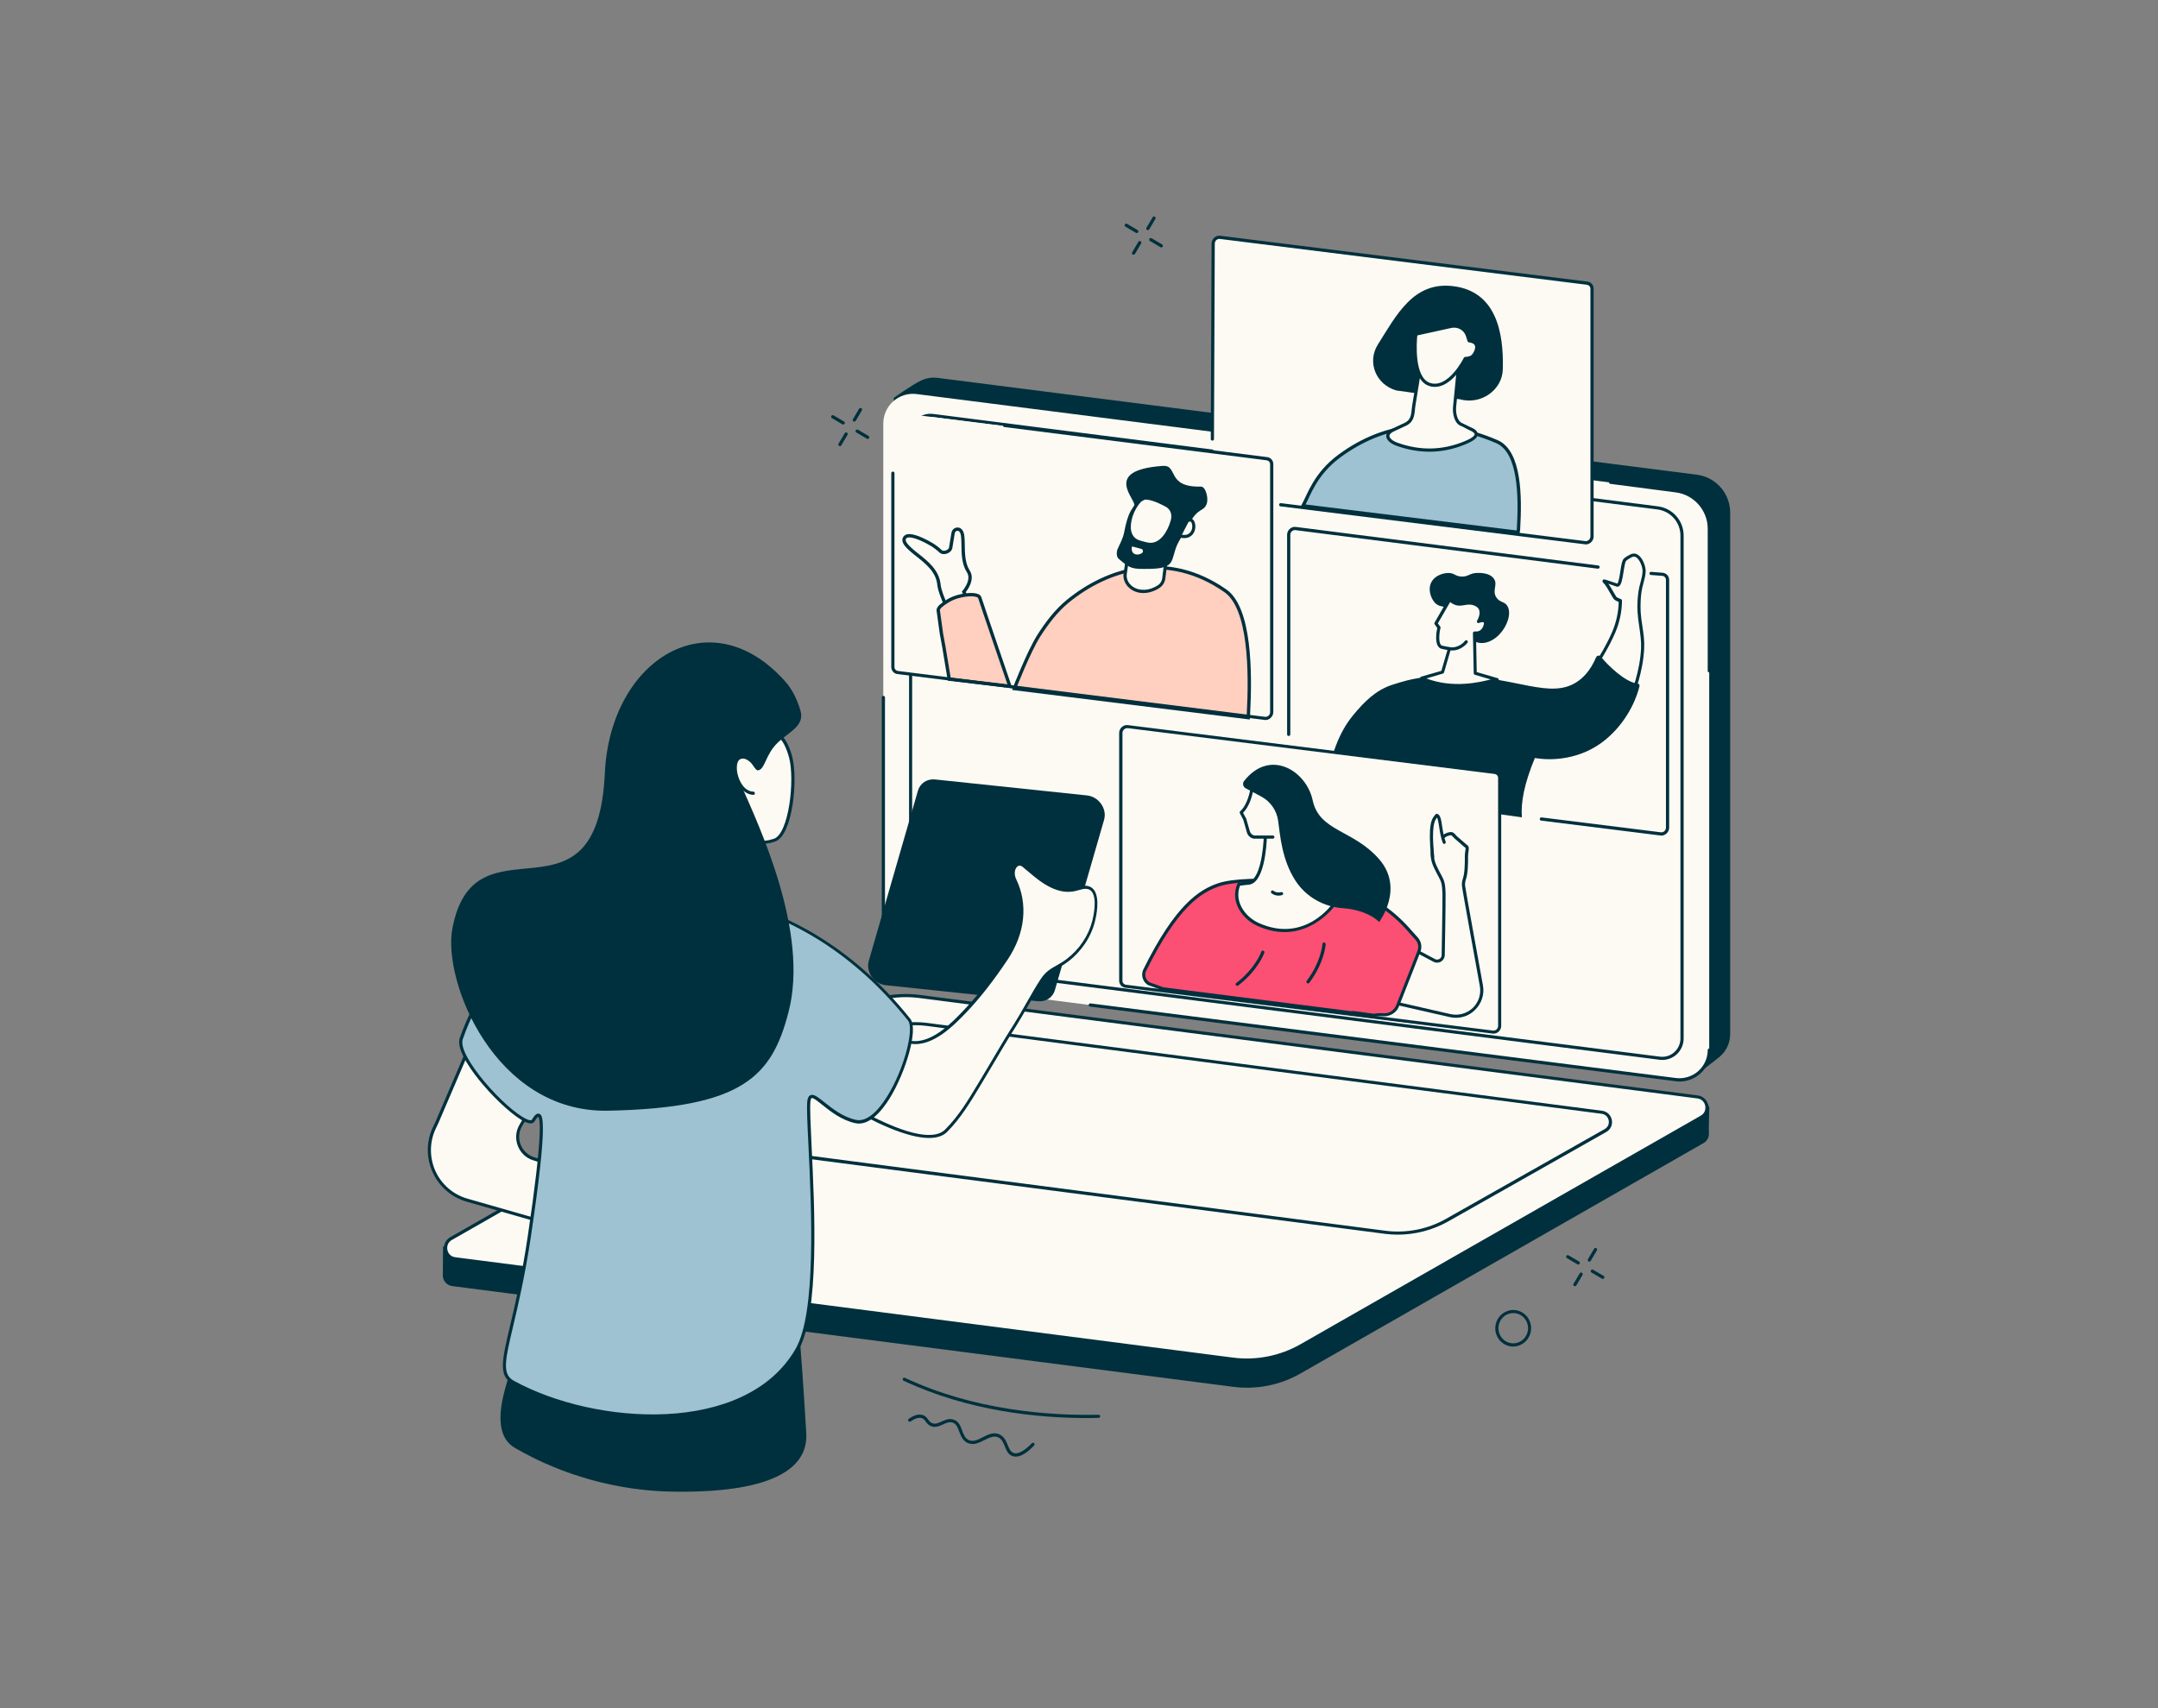<?xml version="1.0" encoding="utf-8"?>
<!-- Generator: Adobe Illustrator 27.0.1, SVG Export Plug-In . SVG Version: 6.00 Build 0)  -->
<svg version="1.1" id="Layer_1" xmlns="http://www.w3.org/2000/svg" xmlns:xlink="http://www.w3.org/1999/xlink" x="0px" y="0px"
	 viewBox="0 0 216 171" style="enable-background:new 0 0 216 171;" xml:space="preserve">
<rect x="0" y="0" width="216" height="171" fill="#808080" stroke="none"/>
<style type="text/css">
	.st0{fill:#00303D;}
	.st1{fill:#FDFAF3;}
	.st2{fill:#9EC2D2;stroke:#00303D;stroke-width:0.334;stroke-miterlimit:10;}
	.st3{fill:none;stroke:#00303D;stroke-width:0.334;stroke-miterlimit:10;}
	.st4{fill:#FFCFBF;stroke:#00303D;stroke-width:0.334;stroke-miterlimit:10;}
	.st5{fill:#FB4F73;}
	.st6{fill:#9EC2D2;}
</style>
<g id="Virtual_Holiday_party_00000069365752454149767590000000141122776658040232_">
	<g>
		<g>
			<g>
				<g>
					<path class="st0" d="M170.06,107.38l-76.2-10.6c-1.91-0.24-3.35-1.87-3.35-3.8l-1.05-53.15c0,0,1.74-1.25,2.72-1.73
						c0.5-0.24,1.08-0.35,1.68-0.27l75.97,9.69c1.91,0.24,3.35,1.87,3.35,3.8v52.2c0,0.93-0.43,1.76-1.09,2.3
						C171.49,106.32,170.06,107.38,170.06,107.38z"/>
				</g>
				<g>
					<path class="st1" d="M167.73,108.09L91.76,98.4c-1.91-0.24-3.35-1.87-3.35-3.8V42.4c0-1.79,1.57-3.18,3.35-2.95l75.97,9.69
						c1.91,0.24,3.35,1.87,3.35,3.8v52.2C171.09,106.93,169.51,108.32,167.73,108.09z"/>
				</g>
				<g>
					<path class="st0" d="M171.09,67.32c-0.09,0-0.16-0.07-0.16-0.16V52.93c0-1.84-1.38-3.41-3.21-3.64l-6.53-0.85
						c-0.09-0.01-0.15-0.09-0.14-0.18c0.01-0.09,0.09-0.15,0.18-0.14l6.53,0.85c1.99,0.25,3.48,1.95,3.48,3.96v14.23
						C171.25,67.25,171.18,67.32,171.09,67.32z"/>
				</g>
				<g>
					<g>
						<path class="st1" d="M166.12,105.94l-72.54-9.25c-1.39-0.18-2.43-1.36-2.43-2.76V43.57c0-1.2,1.05-2.12,2.24-1.97l72.54,9.25
							c1.39,0.18,2.43,1.36,2.43,2.76v50.36C168.36,105.16,167.31,106.09,166.12,105.94z"/>
					</g>
					<g>
						<path class="st0" d="M166.37,106.11c-0.09,0-0.18-0.01-0.27-0.02l-72.54-9.25c-1.47-0.19-2.57-1.44-2.57-2.92V43.57
							c0-0.62,0.27-1.2,0.73-1.61c0.46-0.41,1.08-0.6,1.69-0.52l72.54,9.25c1.47,0.19,2.57,1.44,2.57,2.92v50.36
							c0,0.62-0.27,1.2-0.73,1.61C167.4,105.92,166.89,106.11,166.37,106.11z M166.14,105.78c0.52,0.07,1.05-0.09,1.44-0.44
							c0.39-0.35,0.62-0.85,0.62-1.37V53.61c0-1.32-0.99-2.44-2.3-2.61l-72.54-9.25c-0.52-0.07-1.05,0.09-1.44,0.44
							c-0.39,0.35-0.62,0.85-0.62,1.37v50.36c0,1.32,0.99,2.44,2.3,2.61L166.14,105.78z"/>
					</g>
				</g>
				<g>
					<path class="st0" d="M95.59,99.05c-0.01,0-0.01,0-0.02,0l-3.83-0.49c-1.99-0.25-3.48-1.95-3.48-3.96V69.82
						c0-0.09,0.07-0.16,0.16-0.16c0.09,0,0.16,0.07,0.16,0.16V94.6c0,1.84,1.38,3.41,3.21,3.64l3.83,0.49
						c0.09,0.01,0.15,0.09,0.14,0.18C95.74,98.99,95.67,99.05,95.59,99.05z"/>
				</g>
				<g>
					<path class="st0" d="M168.11,108.27c-0.13,0-0.26-0.01-0.4-0.03l-58.6-7.47c-0.09-0.01-0.15-0.09-0.14-0.18
						c0.01-0.09,0.09-0.15,0.18-0.14l58.6,7.47c0.8,0.1,1.61-0.15,2.22-0.68c0.61-0.54,0.96-1.31,0.96-2.12
						c0-0.09,0.07-0.16,0.16-0.16s0.16,0.07,0.16,0.16c0,0.9-0.39,1.76-1.06,2.35C169.61,108,168.87,108.27,168.11,108.27z"/>
				</g>
			</g>
			<g>
				<g>
					<path class="st0" d="M123.41,138.83l-78.14-10.08c-0.61-0.08-0.96-0.59-0.95-1.1c0.01-0.35,0.03-2.84,0.03-2.84l41.31-23.62
						c2.07-1.18,4.75-1.64,7.11-1.34l77.15,9.95c0.46,0.06,0.86,0.36,1.05,0.79l0.12,0.29c0,0-0.07,2.07-0.04,2.56
						c0.02,0.38-0.15,0.77-0.55,1l-40.28,23.03C128.17,138.66,125.78,139.14,123.41,138.83z"/>
				</g>
				<g>
					<g>
						<path class="st1" d="M123.41,136.07l-77.86-10.06c-1.03-0.13-1.31-1.5-0.4-2.02l40.06-22.88c2.07-1.18,4.47-1.66,6.83-1.36
							l77.86,10.06c1.03,0.13,1.31,1.5,0.4,2.02l-40.06,22.88C128.17,135.89,125.78,136.37,123.41,136.07z"/>
					</g>
					<g>
						<path class="st0" d="M124.79,136.31c-0.47,0-0.93-0.03-1.4-0.09l-77.86-10.06c-0.54-0.07-0.96-0.46-1.06-0.99
							c-0.11-0.53,0.13-1.05,0.6-1.32l40.06-22.88c2.09-1.19,4.55-1.68,6.93-1.37l77.86,10.06c0.54,0.07,0.96,0.46,1.06,0.99
							c0.11,0.53-0.13,1.05-0.6,1.32l-40.06,22.88C128.64,135.81,126.72,136.31,124.79,136.31z M123.43,135.91
							c2.32,0.3,4.71-0.18,6.74-1.34l40.06-22.88c0.43-0.24,0.51-0.67,0.45-0.99c-0.06-0.32-0.3-0.68-0.79-0.74L92.03,99.91
							c-2.32-0.3-4.71,0.18-6.74,1.34l-40.06,22.88c-0.43,0.24-0.51,0.67-0.45,0.99c0.06,0.32,0.3,0.68,0.79,0.74L123.43,135.91z"/>
					</g>
				</g>
				<g>
					<path class="st0" d="M139.9,123.6c-0.42,0-0.84-0.03-1.26-0.08c0,0,0,0,0,0l-67.51-8.78c-0.49-0.06-0.87-0.42-0.97-0.91
						c-0.1-0.49,0.12-0.96,0.55-1.21l15.87-8.97c1.89-1.08,4.11-1.52,6.27-1.24l67.51,8.79c0.49,0.06,0.87,0.42,0.97,0.91
						c0.1,0.49-0.12,0.96-0.55,1.21l-15.87,8.98C143.38,123.15,141.64,123.6,139.9,123.6z M138.68,123.21
						c2.09,0.27,4.25-0.16,6.07-1.2l15.87-8.98c0.38-0.22,0.45-0.59,0.4-0.87c-0.06-0.28-0.27-0.6-0.7-0.66l-67.51-8.79
						c-2.09-0.27-4.25,0.16-6.07,1.2l-15.87,8.97c-0.38,0.22-0.45,0.59-0.4,0.87c0.06,0.28,0.27,0.6,0.7,0.66L138.68,123.21z"/>
				</g>
			</g>
		</g>
		<g>
			<g>
				<g>
					<path class="st1" d="M158.66,54.34l-36.75-4.59c-0.28-0.03-0.48-0.27-0.48-0.55V24.39c0-0.37,0.33-0.67,0.69-0.62l36.75,4.59
						c0.28,0.03,0.48,0.27,0.48,0.55v24.81C159.35,54.09,159.02,54.39,158.66,54.34z"/>
				</g>
				<g>
					<path class="st0" d="M158.73,54.5c-0.03,0-0.06,0-0.09-0.01l-30.47-3.8c-0.09-0.01-0.15-0.09-0.14-0.18
						c0.01-0.09,0.09-0.15,0.18-0.14l30.47,3.8c0.12,0.02,0.25-0.03,0.35-0.11c0.1-0.09,0.16-0.22,0.16-0.35V28.91
						c0-0.21-0.14-0.37-0.34-0.4l-36.75-4.59c-0.12-0.02-0.25,0.03-0.35,0.11c-0.1,0.09-0.16,0.22-0.16,0.35l-0.08,19.57
						c0,0.09-0.07,0.16-0.16,0.16c0,0,0,0,0,0c-0.09,0-0.16-0.07-0.16-0.16l0.08-19.57c0-0.22,0.1-0.44,0.27-0.59
						c0.17-0.15,0.38-0.22,0.6-0.19l36.75,4.59c0.36,0.04,0.62,0.34,0.62,0.71v24.81c0,0.22-0.1,0.44-0.27,0.59
						C159.09,54.43,158.91,54.5,158.73,54.5z"/>
				</g>
				<g>
					<g>
						<path class="st2" d="M130.42,50.64c0.59-1.06,1.2-3.19,3.66-5c4.41-3.24,9.69-4.02,15.74-1.43c2.34,1,2.36,5.52,2.17,8.77
							c0,0-0.04,0.31-0.04,0.31S130.42,50.64,130.42,50.64z"/>
					</g>
					<g>
						<g>
							<path class="st0" d="M139.77,39.09c-2.05-0.58-2.97-2.84-1.85-4.61c1.84-2.9,3.54-6.34,7.56-5.83
								c4.19,0.53,5.05,4.47,4.94,8.33c-0.06,2.09-2.21,3.58-4.31,2.99L139.77,39.09z"/>
						</g>
						<g>
							<g>
								<path class="st1" d="M146.15,34.94l-0.56,5.78c-0.06,0.65,0.12,1.58,0.71,1.79c0.17,0.06,0.61,0.32,0.79,0.39
									c1.02,0.42,0.86,0.88-0.45,1.42c-1.92,0.8-4.25,1.07-6.84,0.13c-0.87-0.32-1.36-1.01-0.22-1.47l0.95-0.45
									c0.88-0.36,0.88-0.93,0.98-1.88l0.9-5.59L146.15,34.94z"/>
							</g>
							<g>
								<path class="st0" d="M143.08,45.22c-1.1,0-2.22-0.2-3.34-0.61c-0.6-0.22-0.98-0.59-0.99-0.96c0-0.23,0.12-0.55,0.76-0.81
									l0.94-0.44c0.74-0.3,0.79-0.75,0.87-1.56l0.02-0.19l0.91-5.6c0.01-0.07,0.07-0.13,0.15-0.13l3.75-0.14
									c0.04,0,0.09,0.02,0.12,0.05c0.03,0.03,0.05,0.08,0.04,0.12l-0.56,5.78c-0.06,0.57,0.1,1.45,0.61,1.63
									c0.1,0.04,0.27,0.13,0.45,0.22c0.13,0.07,0.27,0.14,0.34,0.17c0.33,0.13,0.76,0.35,0.76,0.72c0,0.34-0.37,0.65-1.21,1
									C145.51,44.97,144.3,45.22,143.08,45.22z M142.54,35.23l-0.88,5.46l-0.02,0.18c-0.08,0.84-0.15,1.45-1.06,1.82l-0.94,0.44
									c-0.37,0.15-0.57,0.33-0.57,0.51c0,0.23,0.32,0.5,0.78,0.67c2.28,0.83,4.54,0.78,6.73-0.13c0.92-0.38,1.02-0.62,1.02-0.71
									c0-0.06-0.06-0.22-0.57-0.43c-0.09-0.04-0.22-0.11-0.37-0.19c-0.15-0.08-0.33-0.18-0.41-0.2c-0.71-0.25-0.88-1.31-0.81-1.95
									l0.55-5.6L142.54,35.23z"/>
							</g>
						</g>
						<g>
							<g>
								<path class="st1" d="M145.23,32.67l-3.51,0.78c0,0-0.55,4.47,1.42,5.05c1.97,0.58,3.52-2.61,3.52-2.61s0.53,0,0.78-0.26
									s0.88-1.35-0.4-1.52l-0.15-0.48C146.68,32.91,145.97,32.51,145.23,32.67z"/>
							</g>
							<g>
								<path class="st0" d="M143.62,38.73c-0.17,0-0.35-0.02-0.53-0.08c-2.07-0.61-1.55-5.03-1.53-5.22
									c0.01-0.07,0.06-0.12,0.12-0.13l3.51-0.78c0.82-0.18,1.61,0.27,1.85,1.06l0.12,0.39c0.41,0.07,0.67,0.25,0.77,0.53
									c0.18,0.49-0.22,1.07-0.38,1.23c-0.22,0.24-0.61,0.29-0.79,0.31C146.51,36.52,145.27,38.73,143.62,38.73z M141.86,33.58
									c-0.07,0.68-0.33,4.28,1.32,4.77c1.82,0.53,3.32-2.5,3.34-2.53c0.03-0.05,0.08-0.09,0.14-0.09c0.13,0,0.5-0.04,0.66-0.21
									c0.16-0.17,0.41-0.62,0.31-0.91c-0.06-0.18-0.27-0.3-0.61-0.34c-0.06-0.01-0.11-0.05-0.13-0.11l-0.15-0.48
									c-0.19-0.63-0.82-0.99-1.48-0.85L141.86,33.58z M145.23,32.67L145.23,32.67L145.23,32.67z"/>
							</g>
						</g>
					</g>
				</g>
			</g>
			<g>
				<g>
					<path class="st1" d="M126.6,71.92l-36.75-4.59c-0.28-0.03-0.48-0.27-0.48-0.55V41.96c0-0.37,0.33-0.67,0.69-0.62l36.75,4.59
						c0.28,0.03,0.48,0.27,0.48,0.55v24.81C127.29,71.66,126.96,71.96,126.6,71.92z"/>
				</g>
				<g>
					<g>
						<g>
							<path class="st1" d="M97.1,60.89l-0.84-1.75c0,0,0.98-1.09,0.45-1.91c-0.86-1.33-0.24-3.35-0.72-3.89
								c-0.19-0.21-0.55-0.09-0.6,0.19l-0.24,1.46c-0.09,0.39-0.76,0.62-1.05,0.34c-0.55-0.53-1.13-0.84-1.81-1.15
								c-0.36-0.16-0.84-0.33-1.12-0.32c-0.42,0-0.57,0.31-0.33,0.66c0.74,1.06,3.01,1.94,3.21,3.92c0.08,0.76,0.61,1.82,0.99,2.82
								L97.1,60.89z"/>
							<path class="st3" d="M95.03,61.49c-0.11-0.29-0.23-0.58-0.35-0.87c-0.33-0.78-0.64-1.52-0.7-2.11
								c-0.14-1.35-1.21-2.2-2.16-2.95c-0.48-0.38-0.94-0.75-1.2-1.13c-0.14-0.2-0.17-0.41-0.09-0.56c0.08-0.16,0.26-0.24,0.5-0.24
								c0.3,0,0.82,0.17,1.21,0.35c0.73,0.33,1.34,0.67,1.92,1.22c0.11,0.11,0.32,0.14,0.54,0.07c0.23-0.07,0.41-0.23,0.45-0.39
								l0.25-1.53c0.03-0.17,0.15-0.31,0.32-0.36c0.16-0.05,0.32,0,0.43,0.12c0.24,0.26,0.24,0.79,0.25,1.45
								c0.01,0.83,0.02,1.86,0.52,2.64c0.53,0.81-0.27,1.84-0.45,2.05l0.87,1.8c0.01,0.02,0.01,0.04,0,0.06
								c-0.01,0.02-0.03,0.03-0.05,0.04l-2.16,0.39c-0.01,0-0.02,0-0.03,0C95.06,61.53,95.04,61.51,95.03,61.49z"/>
						</g>
						<g>
							<path class="st4" d="M93.92,61.18c-0.06-0.2,0.11-0.4,0.27-0.54c0.35-0.3,0.98-0.72,1.67-0.91c1.07-0.3,2.11-0.27,2.21,0.11
								c0.11,0.38,3.01,8.86,3.01,8.86l-6.07-0.71l-0.53-3.2l-0.25-1.36L93.92,61.18z"/>
						</g>
						<g>
							<path class="st4" d="M101.53,68.93c0,0,1.45-3.72,2.43-5.26c0.78-1.24,1.76-2.53,2.88-3.45c4.05-3.33,10.04-5.12,15.82-1.07
								c2.47,1.73,2.53,8.08,2.3,12.34c0,0-0.02,0.35-0.02,0.35L101.53,68.93z"/>
						</g>
					</g>
					<g>
						<g>
							<g>
								<path class="st1" d="M116.49,57.91l0.6-4.7l-4.05,1.48l-0.42,2.76c-0.1,0.74,0.44,1.22,0.44,1.22
									c0.66,0.66,1.74,0.68,2.61,0.23l0.2-0.11C116.21,58.62,116.44,58.28,116.49,57.91z"/>
							</g>
							<g>
								<path class="st0" d="M114.45,59.37c-0.58,0-1.11-0.2-1.5-0.59c-0.02-0.02-0.6-0.54-0.49-1.36l0.42-2.76
									c0.01-0.06,0.05-0.1,0.1-0.12l4.05-1.48c0.05-0.02,0.11-0.01,0.15,0.02c0.04,0.03,0.07,0.09,0.06,0.14l-0.6,4.7
									c-0.05,0.43-0.32,0.8-0.7,1.01l-0.2,0.11C115.32,59.26,114.87,59.37,114.45,59.37z M113.18,54.81l-0.4,2.66
									c-0.09,0.65,0.39,1.08,0.39,1.08c0.58,0.58,1.57,0.66,2.43,0.21l0.2-0.11c0.29-0.15,0.49-0.44,0.53-0.77l0.56-4.44
									L113.18,54.81z"/>
							</g>
						</g>
						<g>
							<path class="st0" d="M116.4,46.64c1.55-0.1,0.32,2.17,3.8,2.07c0.48-0.01,0.8,1.19,0.57,1.76c-0.32,0.8-0.84,0.29-1.75,1.98
								c-0.64,1.19-0.97,1.58-1.19,2.08c-0.68,1.55-0.09,2.39-2.83,2.42c-1.58,0.01-1.81,0.06-3.04-1.02
								c-0.22-0.19-0.22-0.7-0.09-0.98c0.17-0.36,0.54-1.1,0.63-1.57c0.45-2.39,0.89-2.41,1.03-2.76
								C113.77,50.02,110.23,47.06,116.4,46.64z"/>
						</g>
						<g>
							<g>
								<path class="st1" d="M117.33,52.19c-0.39,1.34-1.25,2.45-2.36,2.3c-0.23-0.03-0.92-0.21-1.16-0.33
									c-1.29-0.62-0.81-2.8,0.25-3.99c0.07-0.07,0.39-0.31,0.62-0.31c0.77,0.01,1.97,0.67,1.97,0.67S117.7,50.92,117.33,52.19z"/>
							</g>
							<g>
								<path class="st0" d="M115.16,54.66c-0.07,0-0.14,0-0.22-0.01c-0.25-0.03-0.95-0.22-1.21-0.34
									c-0.43-0.21-0.72-0.59-0.82-1.11c-0.19-0.94,0.24-2.25,1.02-3.13c0.08-0.09,0.46-0.37,0.74-0.36
									c0.78,0.01,1.92,0.62,2.04,0.68c0.13,0.06,1.15,0.54,0.77,1.85C117.04,53.73,116.15,54.66,115.16,54.66z M114.67,50.01
									c-0.15,0-0.44,0.2-0.5,0.26c-0.71,0.8-1.11,2.03-0.95,2.86c0.09,0.42,0.3,0.72,0.65,0.89c0.22,0.11,0.89,0.28,1.11,0.31
									c1.1,0.15,1.87-1.08,2.19-2.18c0.32-1.11-0.55-1.46-0.59-1.47c-0.01,0-0.01-0.01-0.02-0.01
									C116.56,50.66,115.4,50.02,114.67,50.01C114.67,50.01,114.67,50.01,114.67,50.01z M117.33,52.19L117.33,52.19L117.33,52.19z
									"/>
							</g>
						</g>
						<g>
							<g>
								<path class="st1" d="M118.23,53.67c1.14,0.25,1.45-0.84,1.16-1.44c-0.12-0.25-0.48-0.23-0.62,0.03l-0.63,1.22
									C118.1,53.56,118.14,53.65,118.23,53.67z"/>
							</g>
							<g>
								<path class="st0" d="M118.54,53.87c-0.11,0-0.22-0.01-0.35-0.04c0,0,0,0,0,0c-0.09-0.02-0.16-0.08-0.2-0.16
									c-0.04-0.08-0.04-0.18,0.01-0.26l0.63-1.22c0.09-0.18,0.28-0.29,0.48-0.29c0.18,0,0.34,0.1,0.42,0.27
									c0.2,0.41,0.14,0.96-0.14,1.31C119.27,53.63,119.01,53.87,118.54,53.87z M118.3,53.53c0.37,0.07,0.66-0.01,0.85-0.25
									c0.2-0.26,0.25-0.68,0.1-0.98c-0.04-0.08-0.1-0.09-0.14-0.09c-0.06,0-0.15,0.03-0.19,0.12L118.3,53.53z"/>
							</g>
						</g>
						<g>
							<path class="st1" d="M113.28,54.8c-0.08,0.8,0.66,0.84,1.03,0.56c0.15-0.12,0.11-0.36-0.07-0.41l-0.85-0.23
								C113.34,54.7,113.29,54.74,113.28,54.8z"/>
						</g>
					</g>
				</g>
				<g>
					<path class="st0" d="M126.67,72.08c-0.03,0-0.06,0-0.09-0.01l-36.75-4.59c-0.36-0.04-0.62-0.34-0.62-0.71v-19.4
						c0-0.09,0.07-0.16,0.16-0.16c0.09,0,0.16,0.07,0.16,0.16v19.4c0,0.21,0.14,0.37,0.34,0.4l36.75,4.59
						c0.12,0.02,0.25-0.03,0.35-0.11c0.1-0.09,0.16-0.22,0.16-0.35V46.48c0-0.21-0.14-0.37-0.34-0.4l-26.26-3.33
						c-0.09-0.01-0.15-0.09-0.14-0.18c0.01-0.09,0.09-0.15,0.18-0.14l26.26,3.33c0.36,0.04,0.62,0.34,0.62,0.71v24.81
						c0,0.22-0.1,0.44-0.27,0.59C127.04,72.01,126.85,72.08,126.67,72.08z"/>
				</g>
			</g>
			<g>
				<g>
					<path class="st1" d="M166.22,83.49l-36.75-4.59c-0.28-0.03-0.48-0.27-0.48-0.55V53.53c0-0.37,0.33-0.67,0.69-0.62l36.75,4.59
						c0.28,0.03,0.48,0.27,0.48,0.55v24.81C166.91,83.23,166.58,83.53,166.22,83.49z"/>
				</g>
				<g>
					<path class="st0" d="M128.99,73.68c-0.09,0-0.16-0.07-0.16-0.16V53.53c0-0.22,0.1-0.44,0.27-0.59c0.17-0.15,0.38-0.22,0.6-0.19
						l30.27,3.86c0.09,0.01,0.15,0.09,0.14,0.18c-0.01,0.09-0.09,0.15-0.18,0.14l-30.27-3.86c-0.12-0.02-0.25,0.03-0.35,0.11
						c-0.1,0.09-0.16,0.22-0.16,0.35v19.99C129.14,73.61,129.07,73.68,128.99,73.68z"/>
				</g>
				<g>
					<path class="st0" d="M166.29,83.65c-0.03,0-0.06,0-0.09-0.01l-11.94-1.49c-0.09-0.01-0.15-0.09-0.14-0.18s0.09-0.15,0.18-0.14
						l11.94,1.49c0.12,0.02,0.25-0.03,0.35-0.11c0.1-0.09,0.16-0.22,0.16-0.35V58.05c0-0.21-0.14-0.37-0.34-0.4l-1.17-0.09
						c-0.09-0.01-0.15-0.08-0.14-0.17c0.01-0.09,0.08-0.15,0.17-0.14l1.17,0.09c0.37,0.05,0.63,0.34,0.63,0.71v24.81
						c0,0.22-0.1,0.44-0.27,0.59C166.65,83.58,166.47,83.65,166.29,83.65z"/>
				</g>
				<g>
					<g>
						<g>
							<g>
								<path class="st1" d="M164.06,60.13c0.02-0.3,0.05-0.6,0.09-0.89c0.09-0.66,0.4-1.39,0.41-2.05
									c0.01-0.58-0.53-1.96-1.31-1.54c-0.21,0.11-0.43,0.23-0.6,0.39c-0.32,0.29-0.32,2.64-0.8,2.54
									c-0.09-0.02-1.31-0.47-1.3-0.41c0.01,0.04,0.03,0.07,0.06,0.09c0.3,0.25,0.83,1.29,1.02,1.57c0.07,0.1,0.29,0.21,0.55,0.31
									c-0.01,0.73-0.11,1.85-0.65,3.13c-0.64,1.52-2.02,3.84-2.84,4.57c0.65,1.07,1.48,3.47,3.94,3.5
									c0.09-0.19,0.18-0.37,0.26-0.56c0.8-1.82,1.43-3.9,1.52-5.9c0.05-1.2-0.28-2.38-0.36-3.58
									C164.03,60.92,164.03,60.53,164.06,60.13z"/>
							</g>
							<g>
								<path class="st0" d="M162.63,71.51C162.63,71.51,162.63,71.51,162.63,71.51c-2.18-0.02-3.14-1.82-3.77-3.01
									c-0.11-0.21-0.21-0.4-0.31-0.56c-0.04-0.06-0.03-0.15,0.03-0.2c0.81-0.73,2.17-3.02,2.8-4.51c0.4-0.95,0.62-1.95,0.64-2.97
									c-0.37-0.15-0.47-0.26-0.52-0.33c-0.07-0.1-0.17-0.27-0.28-0.47c-0.21-0.37-0.53-0.93-0.71-1.08
									c-0.06-0.05-0.1-0.11-0.11-0.18c-0.01-0.06,0.01-0.12,0.05-0.15c0.09-0.08,0.09-0.08,1.06,0.25
									c0.16,0.05,0.34,0.12,0.37,0.12c0.13-0.07,0.25-0.85,0.31-1.26c0.1-0.67,0.18-1.09,0.35-1.24c0.19-0.18,0.42-0.3,0.64-0.41
									c0.25-0.13,0.51-0.13,0.75,0.02c0.5,0.31,0.8,1.19,0.79,1.66c-0.01,0.39-0.12,0.81-0.23,1.21c-0.08,0.3-0.15,0.58-0.19,0.85
									c-0.04,0.3-0.07,0.6-0.08,0.88c0,0,0,0,0,0c-0.02,0.4-0.02,0.79,0,1.16c0.03,0.47,0.1,0.94,0.17,1.4
									c0.11,0.72,0.22,1.46,0.18,2.2c-0.1,2.27-0.89,4.49-1.54,5.96c-0.09,0.2-0.18,0.39-0.26,0.57
									C162.75,71.47,162.69,71.51,162.63,71.51z M158.89,67.88c0.08,0.14,0.17,0.3,0.26,0.47c0.62,1.17,1.47,2.76,3.39,2.84
									c0.07-0.15,0.14-0.3,0.21-0.47c0.63-1.44,1.41-3.62,1.51-5.84c0.03-0.71-0.08-1.43-0.18-2.14
									c-0.07-0.47-0.14-0.95-0.17-1.43c-0.03-0.38-0.03-0.79,0-1.2c0.02-0.29,0.05-0.6,0.09-0.9c0.04-0.29,0.12-0.6,0.2-0.89
									c0.1-0.38,0.21-0.78,0.21-1.14c0.01-0.38-0.26-1.15-0.64-1.39c-0.14-0.09-0.29-0.09-0.44-0.01
									c-0.2,0.11-0.41,0.22-0.57,0.37c-0.1,0.09-0.19,0.67-0.25,1.06c-0.13,0.81-0.22,1.31-0.45,1.47
									c-0.07,0.05-0.15,0.07-0.23,0.05c-0.04-0.01-0.13-0.04-0.41-0.14c-0.12-0.04-0.28-0.1-0.43-0.15
									c0.15,0.22,0.33,0.51,0.52,0.85c0.11,0.19,0.21,0.36,0.26,0.44c0.01,0.02,0.09,0.1,0.48,0.25c0.06,0.02,0.1,0.08,0.1,0.15
									c-0.01,1.1-0.24,2.17-0.67,3.19C161.05,64.81,159.73,67.05,158.89,67.88z M164.06,60.13L164.06,60.13L164.06,60.13z"/>
							</g>
						</g>
					</g>
					<g>
						<path class="st0" d="M152.33,81.82c-0.12-1.45,0.22-3.34,1.3-5.94c0.31,0.06,4.17,0.78,7.37-2.09c2.11-1.89,2.9-4.21,3.1-5.1
							c0.03-0.13-0.06-0.25-0.19-0.26c-1.22-0.11-3.02-1.86-3.67-2.69c-0.13-0.17-0.4-0.13-0.48,0.06
							c-0.61,1.43-1.38,2.11-1.93,2.47c-2.67,1.74-5.96-0.46-11.99-0.64c-0.64-0.02-2.04-0.03-3.85,0.25
							c-0.87,0.14-1.5,0.31-2.63,0.67c-1.66,0.54-2.8,1.69-3.94,3.07c-1.37,1.68-2.21,3.84-2.84,7.48L152.33,81.82z"/>
					</g>
					<g>
						<g>
							<path class="st0" d="M147.39,64.12c0.43,0.23,0.78,0.27,1.03,0.25c0.92-0.05,1.6-0.79,1.73-0.94
								c0.7-0.76,1.16-2.01,0.74-2.74c-0.3-0.53-0.79-0.33-1.14-0.92c-0.4-0.67,0.17-1.22-0.2-1.8c-0.42-0.68-1.56-0.62-1.76-0.61
								c-0.7,0.03-0.83,0.38-1.48,0.36c-0.67-0.02-0.71-0.36-1.33-0.36c-0.49,0-1.23,0.21-1.62,0.77c-0.49,0.71-0.2,1.65,0.21,2.15
								c0.5,0.59,0.94,0.28,1.68,0.76C146.52,61.88,146,63.37,147.39,64.12z"/>
						</g>
						<g>
							<g>
								<path class="st1" d="M144.39,67.29l0.68-2.34c-0.08-0.01-0.76-0.13-0.83-0.17c-0.6-0.32-0.21-1.93-0.21-1.93l-0.3-0.43
									l1.37-2.38c1.01,0.94,1.53,0.02,2.59,0.48c1.06,0.46,0.29,1.71,0.29,1.71s0.97-0.4,0.66,0.48
									c-0.23,0.67-0.73,0.71-1.04,0.68l0.08,4.02c0,0,1.85,0.55,2.2,0.64c-0.48-0.02-4,1.43-7.58-0.16L144.39,67.29z"/>
							</g>
							<g>
								<path class="st0" d="M145.94,68.79c-1.14,0-2.42-0.18-3.71-0.76c-0.06-0.03-0.1-0.09-0.09-0.15c0-0.07,0.05-0.12,0.11-0.14
									l2.02-0.58l0.61-2.09c-0.24-0.04-0.62-0.11-0.71-0.16c-0.63-0.34-0.39-1.68-0.31-2.04l-0.26-0.37
									c-0.04-0.05-0.04-0.12-0.01-0.17l1.37-2.38c0.02-0.04,0.07-0.07,0.11-0.08c0.05-0.01,0.1,0.01,0.13,0.04
									c0.52,0.48,0.86,0.43,1.3,0.35c0.35-0.06,0.74-0.12,1.24,0.1c0.31,0.14,0.52,0.35,0.61,0.63c0.11,0.35,0.01,0.72-0.09,0.98
									c0.16-0.02,0.34-0.01,0.46,0.11c0.14,0.13,0.16,0.36,0.05,0.67c-0.18,0.52-0.53,0.78-1.03,0.79l0.07,3.74
									c0.4,0.12,1.79,0.53,2.09,0.61c0.08,0.02,0.13,0.1,0.11,0.18c-0.01,0.08-0.08,0.13-0.16,0.13c-0.06,0-0.3,0.05-0.55,0.11
									C148.62,68.49,147.39,68.79,145.94,68.79z M142.77,67.92c2.67,1.01,5.27,0.39,6.44,0.1c-0.65-0.19-1.53-0.45-1.59-0.47
									c-0.07-0.02-0.11-0.08-0.11-0.15l-0.08-4.02c0-0.04,0.02-0.09,0.05-0.12c0.03-0.03,0.08-0.05,0.12-0.04
									c0.28,0.02,0.68-0.01,0.88-0.58c0.07-0.2,0.06-0.31,0.03-0.33c-0.07-0.06-0.32-0.01-0.47,0.05
									c-0.06,0.03-0.14,0.01-0.18-0.04c-0.04-0.05-0.05-0.13-0.01-0.18c0-0.01,0.36-0.59,0.21-1.05c-0.06-0.19-0.2-0.34-0.43-0.44
									c-0.41-0.18-0.73-0.13-1.06-0.07c-0.42,0.07-0.86,0.14-1.42-0.31l-1.23,2.13l0.24,0.34c0.03,0.04,0.04,0.08,0.02,0.13
									c-0.14,0.58-0.22,1.57,0.13,1.76c0.08,0.03,0.69,0.14,0.78,0.15c0.05,0.01,0.09,0.03,0.11,0.07
									c0.03,0.04,0.03,0.09,0.02,0.13l-0.68,2.34c-0.02,0.05-0.06,0.09-0.11,0.11L142.77,67.92z M144.39,67.29L144.39,67.29
									L144.39,67.29z"/>
							</g>
						</g>
						<g>
							<path class="st0" d="M145.33,65.12c-0.09,0-0.18-0.01-0.28-0.02c-0.09-0.01-0.15-0.09-0.13-0.18
								c0.01-0.09,0.09-0.15,0.18-0.13c0.97,0.13,1.52-0.62,1.53-0.63c0.05-0.07,0.15-0.09,0.22-0.04c0.07,0.05,0.09,0.15,0.04,0.22
								C146.85,64.38,146.31,65.12,145.33,65.12z"/>
						</g>
					</g>
				</g>
			</g>
			<g>
				<g>
					<path class="st1" d="M149.41,103.32l-36.75-4.59c-0.28-0.03-0.48-0.27-0.48-0.55V73.37c0-0.37,0.33-0.67,0.69-0.62l36.75,4.59
						c0.28,0.03,0.48,0.27,0.48,0.55v24.81C150.1,103.07,149.77,103.36,149.41,103.32z"/>
				</g>
				<g>
					<path class="st0" d="M149.48,103.48c-0.03,0-0.06,0-0.09-0.01l-36.75-4.59c-0.36-0.04-0.62-0.34-0.62-0.71V73.37
						c0-0.22,0.1-0.44,0.27-0.59c0.17-0.15,0.38-0.22,0.6-0.19l36.75,4.59c0.36,0.04,0.62,0.34,0.62,0.71v24.81
						c0,0.22-0.1,0.44-0.27,0.59C149.85,103.41,149.67,103.48,149.48,103.48z M112.81,72.9c-0.11,0-0.21,0.04-0.3,0.12
						c-0.1,0.09-0.16,0.22-0.16,0.35v24.81c0,0.21,0.14,0.37,0.34,0.4l36.75,4.59c0.12,0.02,0.25-0.03,0.35-0.11
						c0.1-0.09,0.16-0.22,0.16-0.35V77.88c0-0.21-0.14-0.37-0.34-0.4l-36.75-4.59C112.84,72.9,112.82,72.9,112.81,72.9z"/>
				</g>
				<g>
					<g>
						<g>
							<g>
								<g>
									<path class="st1" d="M148.28,98.67c0,0-1.77-9.69-1.79-10.01c-0.02-0.23,0.02-0.47,0.09-0.69c0.23-0.65,0.2-1.89,0.2-2.28
										c0-0.4,0.16-0.83,0.01-0.95c-0.09-0.07-0.18-0.14-0.26-0.21l-0.79-0.69c-0.2-0.16-0.29-0.43-0.57-0.39
										c-0.52,0.08-0.7,0.32-0.7,0.32s-0.3,0.17-0.57,0.35c-0.27,0.19-0.91,1.18-0.26,2.6c0.65,1.42,0.83,1.23,0.89,2.71
										c0.02,0.59-0.08,6.16-0.08,6.16c0,0.46-0.49,0.76-0.9,0.54l-3.51-1.86l-1.17,5.95l6.27,1.43
										C146.96,102.08,148.61,100.51,148.28,98.67z"/>
								</g>
								<g>
									<path class="st0" d="M145.73,101.89c-0.2,0-0.41-0.02-0.62-0.07l-6.27-1.43c-0.08-0.02-0.14-0.1-0.12-0.18l1.17-5.95
										c0.01-0.05,0.04-0.09,0.09-0.11c0.05-0.02,0.1-0.02,0.14,0l3.51,1.86c0.14,0.08,0.31,0.07,0.45-0.01
										c0.14-0.08,0.22-0.23,0.22-0.39c0-0.06,0.1-5.58,0.08-6.16c-0.04-1.03-0.13-1.21-0.43-1.76c-0.12-0.22-0.26-0.49-0.45-0.89
										c-0.69-1.5-0.01-2.57,0.31-2.79c0.23-0.16,0.48-0.3,0.56-0.35c0.07-0.08,0.3-0.29,0.78-0.36c0.27-0.04,0.43,0.14,0.55,0.28
										c0.05,0.05,0.09,0.11,0.14,0.15l0.8,0.69c0.08,0.07,0.16,0.14,0.25,0.21c0.17,0.13,0.13,0.38,0.09,0.67
										c-0.02,0.13-0.04,0.27-0.04,0.4c0,0.04,0,0.1,0,0.16c0,0.51,0,1.57-0.21,2.16c-0.07,0.2-0.1,0.41-0.09,0.62
										c0.02,0.26,1.3,7.31,1.79,10c0,0,0,0,0,0c0.17,0.91-0.14,1.84-0.81,2.48C147.11,101.62,146.43,101.89,145.73,101.89z
										 M139.06,100.12l6.12,1.4c0.8,0.18,1.63-0.05,2.23-0.61c0.59-0.57,0.86-1.39,0.71-2.2c-0.07-0.4-1.77-9.7-1.79-10.03
										c-0.02-0.25,0.02-0.51,0.1-0.75c0.19-0.54,0.19-1.57,0.19-2.06c0-0.07,0-0.12,0-0.17c0-0.15,0.02-0.31,0.04-0.45
										c0.02-0.13,0.05-0.33,0.02-0.38c-0.09-0.06-0.18-0.14-0.26-0.21l-0.79-0.69c-0.07-0.06-0.12-0.12-0.18-0.18
										c-0.12-0.14-0.17-0.19-0.26-0.17c-0.44,0.06-0.59,0.25-0.59,0.26c-0.01,0.02-0.03,0.03-0.05,0.04c0,0-0.29,0.16-0.56,0.35
										c-0.25,0.18-0.8,1.11-0.2,2.4c0.18,0.39,0.32,0.66,0.44,0.87c0.31,0.58,0.43,0.8,0.46,1.89c0.02,0.59-0.07,5.94-0.08,6.17
										c0,0.27-0.14,0.52-0.37,0.66c-0.23,0.14-0.52,0.15-0.76,0.02l-3.33-1.76L139.06,100.12z"/>
								</g>
							</g>
							<g>
								<path class="st1" d="M143.6,85.66c-0.27-0.66-0.2-2.53,0.02-3.98c0.4-0.43,0.49,1.12,0.96,2.32L143.6,85.66z"/>
							</g>
							<g>
								<path class="st0" d="M143.4,85.95c-0.08,0-0.15-0.06-0.16-0.14c-0.33-3.35,0.08-3.84,0.37-4.19
									c0.03-0.03,0.05-0.06,0.07-0.09c0.04-0.05,0.1-0.08,0.16-0.06c0.33,0.08,0.41,0.57,0.51,1.25c0.07,0.48,0.16,1.03,0.35,1.55
									c0.03,0.08-0.01,0.17-0.09,0.2c-0.08,0.03-0.17-0.01-0.2-0.09c-0.2-0.54-0.29-1.13-0.36-1.61
									c-0.05-0.33-0.12-0.77-0.21-0.93c-0.24,0.29-0.59,0.77-0.29,3.94c0.01,0.09-0.05,0.16-0.14,0.17
									C143.41,85.95,143.4,85.95,143.4,85.95z"/>
							</g>
						</g>
						<g>
							<g>
								<path class="st5" d="M141.79,93.97l-0.93-1.04c-1.57-1.74-3.54-3.07-5.75-3.86l-1.51-0.54c-0.12-0.04-8.69-0.92-11.6,0.04
									c-1.82,0.6-4.19,2.01-7.43,8.56c-0.24,0.48-0.05,1.1,0.42,1.36l1.41,0.51l19.01,2.42c-0.64-0.18,2.04,0.25,2.11,0.23
									c0.3-0.07,0.61-0.07,0.92-0.05c0.65,0.04,1.26-0.35,1.47-0.99l2.1-5.35C142.19,94.81,142.1,94.32,141.79,93.97z"/>
							</g>
							<g>
								<path class="st0" d="M137.53,101.8c-0.05,0-0.2-0.02-0.78-0.1c-0.37-0.05-0.95-0.13-1.23-0.16
									c-0.03,0.02-0.07,0.04-0.12,0.03l-19.01-2.42c-0.01,0-0.02,0-0.03-0.01l-1.41-0.51c-0.01,0-0.02-0.01-0.02-0.01
									c-0.55-0.3-0.76-1.01-0.49-1.57c3.2-6.48,5.6-8,7.52-8.64c2.97-0.98,11.65-0.06,11.7-0.04l1.51,0.54
									c2.22,0.8,4.23,2.15,5.81,3.9l0.93,1.04c0.35,0.39,0.45,0.94,0.26,1.44l-2.1,5.35c-0.22,0.69-0.89,1.14-1.62,1.09
									c-0.34-0.02-0.62-0.01-0.87,0.05C137.56,101.8,137.55,101.8,137.53,101.8z M135.37,101.21c0.19,0,0.59,0.06,1.43,0.18
									c0.3,0.04,0.65,0.09,0.73,0.1c0.28-0.06,0.58-0.07,0.94-0.05c0.59,0.04,1.12-0.32,1.31-0.89l2.1-5.36
									c0.15-0.38,0.07-0.81-0.2-1.11c0,0,0,0,0,0l-0.93-1.04c-1.54-1.72-3.51-3.03-5.68-3.82l-1.5-0.54
									c-0.43-0.08-8.69-0.89-11.51,0.04c-1.86,0.62-4.19,2.1-7.34,8.48c-0.2,0.41-0.04,0.92,0.35,1.14l1.38,0.5l18.79,2.39
									C135.27,101.22,135.31,101.21,135.37,101.21z"/>
							</g>
						</g>
						<g>
							<g>
								<path class="st0" d="M123.84,98.69c-0.05,0-0.09-0.02-0.13-0.06c-0.05-0.07-0.04-0.17,0.03-0.22
									c1.92-1.47,2.51-3.12,2.51-3.14c0.03-0.08,0.12-0.13,0.2-0.1c0.08,0.03,0.13,0.12,0.1,0.2c-0.02,0.07-0.62,1.76-2.62,3.29
									C123.91,98.68,123.87,98.69,123.84,98.69z"/>
							</g>
							<g>
								<path class="st0" d="M130.91,98.45c-0.03,0-0.07-0.01-0.09-0.03c-0.07-0.05-0.08-0.15-0.03-0.22
									c1.46-1.94,1.58-3.68,1.58-3.7c0.01-0.09,0.08-0.15,0.17-0.15c0.09,0.01,0.15,0.08,0.15,0.17c0,0.07-0.13,1.86-1.64,3.87
									C131.01,98.43,130.96,98.45,130.91,98.45z"/>
							</g>
						</g>
					</g>
					<g>
						<g>
							<g>
								<g>
									<path class="st1" d="M125.93,92.55c4.78,2.15,7.66-2.1,7.66-2.1c0.08-0.09,0.17-0.16,0.26-0.23l-0.04-0.01
										c-0.05-0.02-0.11-0.04-0.16-0.06c-2.13-0.82-3.49-2.94-3.44-5.23l0.03-1.32l-3.57-0.04c0,0-0.09,4.81-1.74,4.85l-0.91,0.11
										C123.33,90.08,124.33,91.82,125.93,92.55z"/>
								</g>
								<g>
									<path class="st0" d="M128.57,93.31c-0.82,0-1.72-0.18-2.71-0.62c-1.58-0.71-2.76-2.49-2-4.23
										c0.02-0.05,0.07-0.09,0.13-0.09l0.91-0.11c1.24-0.03,1.58-3.4,1.6-4.69c0-0.09,0.07-0.15,0.16-0.15c0,0,0,0,0,0l3.57,0.04
										c0.04,0,0.08,0.02,0.11,0.05c0.03,0.03,0.05,0.07,0.04,0.11l-0.03,1.32c-0.05,2.25,1.29,4.29,3.34,5.08
										c0.05,0.02,0.11,0.04,0.16,0.06l0.04,0.01c0.06,0.02,0.1,0.07,0.1,0.13c0.01,0.06-0.02,0.12-0.07,0.15
										c-0.08,0.06-0.16,0.13-0.23,0.2C133.58,90.73,131.7,93.31,128.57,93.31z M124.12,88.66c-0.61,1.54,0.46,3.1,1.87,3.74
										c4.6,2.07,7.35-1.87,7.46-2.04c0-0.01,0.01-0.01,0.01-0.02c0.02-0.02,0.05-0.05,0.07-0.07c-2.14-0.85-3.54-3-3.49-5.36
										l0.03-1.16l-3.26-0.03c-0.03,0.94-0.26,4.81-1.89,4.85L124.12,88.66z"/>
								</g>
							</g>
							<g>
								<path class="st1" d="M130.5,85.3l-0.09-3.93c0.09-1.18-0.83-2.19-2.01-2.21l-3.1-0.07c0,0-0.24,1.51-1.05,2.23l0.36,0.68
									l0.36,1.25c0.08,0.27,0.3,0.48,0.58,0.53l1.87,0L130.5,85.3z"/>
							</g>
							<g>
								<path class="st0" d="M130.22,83.95c0,0-0.01,0-0.01,0c-0.09-0.01-0.15-0.08-0.15-0.17l0.18-2.41
									c0.04-0.53-0.13-1.03-0.49-1.42c-0.35-0.39-0.84-0.61-1.37-0.62l-2.97-0.06c-0.08,0.38-0.35,1.46-0.99,2.1l0.31,0.57
									c0.01,0.01,0.01,0.02,0.01,0.03l0.36,1.25c0.06,0.21,0.23,0.37,0.44,0.42l1.86,0c0.09,0,0.16,0.07,0.16,0.16
									c0,0.09-0.07,0.16-0.16,0.16l-1.87,0c-0.01,0-0.02,0-0.03,0c-0.34-0.06-0.61-0.31-0.7-0.64l-0.35-1.24l-0.35-0.67
									c-0.03-0.06-0.02-0.14,0.03-0.19c0.76-0.67,1-2.12,1-2.13c0.01-0.08,0.08-0.13,0.16-0.13l3.1,0.07
									c0.61,0.01,1.18,0.27,1.59,0.73c0.41,0.46,0.62,1.04,0.57,1.66l-0.18,2.41C130.38,83.88,130.31,83.95,130.22,83.95z"/>
							</g>
							<g>
								<path class="st0" d="M127.98,89.66c-0.45,0-0.71-0.24-0.72-0.25c-0.06-0.06-0.07-0.16-0.01-0.22
									c0.06-0.06,0.16-0.07,0.22-0.01c0.01,0.01,0.29,0.25,0.77,0.13c0.08-0.02,0.17,0.03,0.19,0.11
									c0.02,0.08-0.03,0.17-0.11,0.19C128.2,89.64,128.09,89.66,127.98,89.66z"/>
							</g>
						</g>
						<g>
							<path class="st0" d="M124.68,78.91l1.56,0.83c0.92,0.49,1.54,1.38,1.69,2.41c0.2,1.44,0.37,3.92,1.74,6.02
								c1.06,1.63,2.85,2.63,4.78,2.75c1.28,0.08,2.78,0.56,3.59,1.38c0,0,2.57-3.36-0.01-6.3c-2.58-2.95-5.97-2.75-6.64-5.88
								c-0.64-2.99-4.29-5.21-6.86-1.94C124.34,78.41,124.41,78.76,124.68,78.91z"/>
						</g>
					</g>
				</g>
			</g>
		</g>
	</g>
	<g>
		<g>
			<g>
				<path class="st0" d="M159.08,126.3c-0.03,0-0.05-0.01-0.08-0.02c-0.08-0.04-0.1-0.14-0.06-0.22l0.62-1.05
					c0.04-0.08,0.14-0.1,0.22-0.06c0.08,0.04,0.1,0.14,0.06,0.22l-0.62,1.05C159.19,126.27,159.14,126.3,159.08,126.3z"/>
			</g>
			<g>
				<path class="st0" d="M157.64,128.76c-0.03,0-0.05-0.01-0.08-0.02c-0.08-0.04-0.1-0.14-0.06-0.22l0.62-1.05
					c0.04-0.08,0.14-0.1,0.22-0.06c0.08,0.04,0.1,0.14,0.06,0.22l-0.62,1.05C157.75,128.73,157.7,128.76,157.64,128.76z"/>
			</g>
			<g>
				<path class="st0" d="M157.97,126.59c-0.03,0-0.05-0.01-0.08-0.02l-1.05-0.62c-0.08-0.04-0.1-0.14-0.06-0.22
					c0.04-0.08,0.14-0.1,0.22-0.06l1.05,0.62c0.08,0.04,0.1,0.14,0.06,0.22C158.08,126.57,158.02,126.59,157.97,126.59z"/>
			</g>
			<g>
				<path class="st0" d="M160.43,128.03c-0.03,0-0.05-0.01-0.08-0.02l-1.05-0.62c-0.08-0.04-0.1-0.14-0.06-0.22
					c0.04-0.08,0.14-0.1,0.22-0.06l1.05,0.62c0.08,0.04,0.1,0.14,0.06,0.22C160.53,128,160.48,128.03,160.43,128.03z"/>
			</g>
		</g>
		<g>
			<g>
				<path class="st0" d="M114.89,23.04c-0.03,0-0.05-0.01-0.08-0.02c-0.08-0.04-0.1-0.14-0.06-0.22l0.62-1.05
					c0.04-0.08,0.14-0.1,0.22-0.06c0.08,0.04,0.1,0.14,0.06,0.22l-0.62,1.05C115,23.01,114.95,23.04,114.89,23.04z"/>
			</g>
			<g>
				<path class="st0" d="M113.46,25.5c-0.03,0-0.05-0.01-0.08-0.02c-0.08-0.04-0.1-0.14-0.06-0.22l0.62-1.05
					c0.04-0.08,0.14-0.1,0.22-0.06c0.08,0.04,0.1,0.14,0.06,0.22l-0.62,1.05C113.56,25.47,113.51,25.5,113.46,25.5z"/>
			</g>
			<g>
				<path class="st0" d="M113.78,23.33c-0.03,0-0.05-0.01-0.08-0.02l-1.05-0.62c-0.08-0.04-0.1-0.14-0.06-0.22
					c0.04-0.08,0.14-0.1,0.22-0.06l1.05,0.62c0.08,0.04,0.1,0.14,0.06,0.22C113.89,23.3,113.84,23.33,113.78,23.33z"/>
			</g>
			<g>
				<path class="st0" d="M116.24,24.77c-0.03,0-0.05-0.01-0.08-0.02l-1.05-0.62c-0.08-0.04-0.1-0.14-0.06-0.22
					c0.04-0.08,0.14-0.1,0.22-0.06l1.05,0.62c0.08,0.04,0.1,0.14,0.06,0.22C116.35,24.74,116.29,24.77,116.24,24.77z"/>
			</g>
		</g>
		<g>
			<g>
				<path class="st0" d="M85.51,42.21c-0.03,0-0.05-0.01-0.08-0.02c-0.08-0.04-0.1-0.14-0.06-0.22l0.62-1.05
					c0.04-0.08,0.14-0.1,0.22-0.06c0.08,0.04,0.1,0.14,0.06,0.22l-0.62,1.05C85.61,42.18,85.56,42.21,85.51,42.21z"/>
			</g>
			<g>
				<path class="st0" d="M84.07,44.66c-0.03,0-0.05-0.01-0.08-0.02c-0.08-0.04-0.1-0.14-0.06-0.22l0.62-1.05
					c0.04-0.08,0.14-0.1,0.22-0.06c0.08,0.04,0.1,0.14,0.06,0.22l-0.62,1.05C84.18,44.64,84.12,44.66,84.07,44.66z"/>
			</g>
			<g>
				<path class="st0" d="M84.4,42.5c-0.03,0-0.05-0.01-0.08-0.02l-1.05-0.62c-0.08-0.04-0.1-0.14-0.06-0.22
					c0.04-0.08,0.14-0.1,0.22-0.06l1.05,0.62c0.08,0.04,0.1,0.14,0.06,0.22C84.5,42.47,84.45,42.5,84.4,42.5z"/>
			</g>
			<g>
				<path class="st0" d="M86.85,43.94c-0.03,0-0.05-0.01-0.08-0.02l-1.05-0.62c-0.08-0.04-0.1-0.14-0.06-0.22
					c0.04-0.08,0.14-0.1,0.22-0.06l1.05,0.62c0.08,0.04,0.1,0.14,0.06,0.22C86.96,43.91,86.91,43.94,86.85,43.94z"/>
			</g>
		</g>
		<g>
			<path class="st0" d="M151.46,134.8c-0.22,0-0.43-0.04-0.64-0.12c-0.45-0.18-0.81-0.52-1-0.97c-0.4-0.92,0.01-2,0.92-2.41
				c0.44-0.2,0.92-0.21,1.36-0.04c0.45,0.18,0.81,0.52,1,0.97c0.4,0.92-0.01,2-0.92,2.41C151.96,134.74,151.71,134.8,151.46,134.8z
				 M150.87,131.58c-0.75,0.34-1.09,1.23-0.76,2c0.16,0.37,0.46,0.66,0.83,0.8c0.37,0.14,0.76,0.13,1.12-0.03
				c0.75-0.34,1.09-1.23,0.76-2c-0.16-0.37-0.46-0.66-0.83-0.8C151.62,131.41,151.23,131.42,150.87,131.58z"/>
		</g>
		<g>
			<g>
				<path class="st0" d="M101.67,145.82c-0.11,0-0.21-0.02-0.31-0.05c-0.45-0.15-0.62-0.56-0.78-0.97c-0.16-0.38-0.3-0.75-0.67-0.91
					c-0.44-0.2-0.9,0.04-1.39,0.28c-0.53,0.27-1.07,0.54-1.65,0.29c-0.51-0.22-0.69-0.71-0.86-1.15c-0.16-0.42-0.29-0.79-0.67-0.9
					c-0.32-0.1-0.63,0.04-0.96,0.19c-0.38,0.17-0.81,0.36-1.26,0.14c-0.24-0.12-0.36-0.29-0.47-0.44c-0.11-0.15-0.2-0.27-0.38-0.33
					c-0.3-0.1-0.68,0.02-1.13,0.33c-0.07,0.05-0.17,0.03-0.22-0.04c-0.05-0.07-0.03-0.17,0.04-0.22c0.53-0.38,1.01-0.51,1.4-0.38
					c0.29,0.09,0.42,0.28,0.54,0.45c0.1,0.13,0.19,0.26,0.36,0.34c0.32,0.16,0.63,0.02,0.99-0.14c0.35-0.16,0.74-0.34,1.18-0.2
					c0.53,0.16,0.7,0.63,0.87,1.09c0.15,0.41,0.3,0.8,0.69,0.97c0.44,0.19,0.9-0.04,1.38-0.29c0.53-0.27,1.08-0.55,1.66-0.29
					c0.48,0.22,0.67,0.67,0.84,1.08c0.15,0.37,0.28,0.68,0.59,0.79c0.43,0.14,1.06-0.2,1.83-0.98c0.06-0.06,0.16-0.06,0.22,0
					c0.06,0.06,0.06,0.16,0,0.22C102.79,145.46,102.18,145.82,101.67,145.82z"/>
			</g>
			<g>
				<path class="st0" d="M108.85,141.96c-5.01,0-11.93-0.7-18.41-3.74c-0.08-0.04-0.11-0.13-0.08-0.21
					c0.04-0.08,0.13-0.11,0.21-0.08c6.92,3.25,14.36,3.8,19.39,3.7c0.09,0,0.16,0.07,0.16,0.15c0,0.09-0.07,0.16-0.15,0.16
					C109.61,141.95,109.23,141.96,108.85,141.96z"/>
			</g>
		</g>
	</g>
	<g>
		<g>
			<path class="st0" d="M56.37,125.14c-1.09-0.22-3.81,7.99-4.09,8.85c-0.9,2.8-3.97,9.08-0.74,10.96
				c4.75,2.76,10.39,4.33,15.97,4.38c3.91,0.04,13.53-0.14,13.19-5.87c-0.53-9.01-0.99-13.54-0.99-13.54S56.37,125.14,56.37,125.14z
				"/>
		</g>
		<g>
			<path class="st0" d="M103.88,100.23l-15.21-1.6c-1.18-0.12-2.03-1.34-1.71-2.44l4.92-17.04c0.22-0.75,0.92-1.2,1.71-1.12
				l15.21,1.6c1.18,0.12,2.03,1.34,1.71,2.44l-4.92,17.04C105.38,99.86,104.68,100.32,103.88,100.23z"/>
			<g>
				<g>
					<path class="st1" d="M84.9,97.62c0,0,3.53,6.33,6.28,6.73c2.08,0.31,4.09-1.74,5.38-3.09c1.54-1.61,2.89-3.42,4.12-5.27
						c1.58-2.36,2.12-5.25,0.84-7.9c-0.48-0.98,0.23-2.01,0.92-1.4c0.2,0.17,0.41,0.33,0.61,0.5c1.21,1.06,2.8,2.26,4.51,1.86
						c0.39-0.09,0.77-0.26,1.16-0.23c1.38,0.11,0.95,2.53,0.74,3.36c-0.39,1.57-1.35,2.97-2.63,3.95c-1.03,0.79-1.83,0.87-2.56,1.97
						c-0.82,1.24-1.88,3.26-2.68,4.52c-1.21,1.9-2.25,3.74-3.41,5.67c-1.03,1.72-2.03,3.45-3.47,4.88
						c-2.89,2.93-15.11-5.91-15.11-5.91L84.9,97.62z"/>
				</g>
				<g>
					<path class="st0" d="M92.99,113.92c-4.39,0-13.04-6.22-13.47-6.53c-0.06-0.05-0.08-0.13-0.05-0.2l5.29-9.64
						c0.03-0.05,0.08-0.08,0.14-0.08c0,0,0,0,0,0c0.06,0,0.11,0.03,0.14,0.08c0.03,0.06,3.53,6.26,6.17,6.65
						c2.05,0.3,4.13-1.88,5.24-3.05c1.36-1.43,2.67-3.1,4.11-5.25c1.69-2.52,1.99-5.34,0.83-7.74c-0.33-0.68-0.14-1.39,0.23-1.67
						c0.28-0.21,0.63-0.18,0.93,0.08c0.1,0.09,0.2,0.17,0.3,0.25c0.1,0.08,0.21,0.16,0.3,0.25c1.26,1.11,2.77,2.2,4.37,1.83
						c0.11-0.02,0.22-0.06,0.32-0.09c0.28-0.08,0.57-0.17,0.88-0.14c0.33,0.03,0.6,0.17,0.79,0.44c0.6,0.83,0.22,2.6,0.09,3.12
						c-0.39,1.57-1.35,3.01-2.69,4.03c-0.37,0.28-0.72,0.48-1.03,0.66c-0.56,0.32-1.04,0.59-1.49,1.27
						c-0.44,0.66-0.95,1.56-1.45,2.43c-0.44,0.77-0.86,1.5-1.23,2.09c-0.81,1.28-1.53,2.5-2.29,3.79c-0.37,0.62-0.73,1.24-1.12,1.88
						l-0.2,0.33c-0.95,1.59-1.94,3.23-3.29,4.59C94.4,113.73,93.76,113.92,92.99,113.92z M79.82,107.22
						c1.24,0.88,12.17,8.5,14.8,5.84c1.33-1.33,2.3-2.95,3.25-4.53l0.2-0.33c0.38-0.64,0.75-1.26,1.12-1.88
						c0.76-1.29,1.48-2.52,2.3-3.8c0.37-0.58,0.78-1.3,1.22-2.07c0.5-0.87,1.01-1.77,1.46-2.44c0.49-0.75,1.03-1.05,1.6-1.37
						c0.31-0.18,0.64-0.36,0.99-0.63c1.29-0.98,2.2-2.35,2.58-3.86c0.09-0.35,0.49-2.12-0.04-2.86c-0.13-0.19-0.32-0.29-0.56-0.31
						c-0.25-0.02-0.5,0.05-0.77,0.13c-0.11,0.03-0.23,0.07-0.34,0.09c-1.73,0.4-3.32-0.74-4.65-1.9c-0.1-0.08-0.19-0.16-0.29-0.24
						c-0.11-0.09-0.21-0.17-0.31-0.26c-0.19-0.17-0.37-0.19-0.53-0.07c-0.27,0.2-0.4,0.75-0.14,1.28c1.21,2.5,0.9,5.43-0.85,8.05
						c-1.45,2.17-2.77,3.85-4.14,5.29c-1.16,1.21-3.31,3.46-5.52,3.14c-2.51-0.37-5.56-5.37-6.26-6.56L79.82,107.22z"/>
				</g>
			</g>
			<g>
				<g>
					<path class="st1" d="M48.23,101.87l-4.5,10.5c-0.07,0.15-0.14,0.3-0.22,0.45c-1.44,2.9,0.09,6.43,3.24,7.33l13.58,3.89
						l0.36-5.76l-7.28-2.28c-1.41-0.44-2.04-2.07-1.29-3.35l1.26-2.15L48.23,101.87z"/>
				</g>
				<g>
					<path class="st0" d="M60.34,124.2c-0.01,0-0.03,0-0.04-0.01l-13.58-3.89c-1.54-0.44-2.79-1.53-3.44-3
						c-0.65-1.47-0.61-3.13,0.1-4.56l0.02-0.04c0.06-0.13,0.13-0.27,0.19-0.4l4.5-10.5c0.02-0.05,0.08-0.09,0.13-0.1
						c0.06,0,0.12,0.03,0.15,0.08l5.15,8.64c0.03,0.05,0.03,0.11,0,0.16l-1.26,2.15c-0.33,0.56-0.39,1.24-0.15,1.85
						c0.24,0.61,0.73,1.07,1.35,1.27l7.28,2.28c0.07,0.02,0.11,0.09,0.11,0.16l-0.36,5.76c0,0.05-0.03,0.09-0.07,0.12
						C60.4,124.19,60.37,124.2,60.34,124.2z M48.26,102.21l-4.38,10.22c-0.06,0.14-0.13,0.28-0.2,0.42l-0.02,0.04
						c-0.67,1.35-0.7,2.91-0.1,4.29c0.61,1.38,1.79,2.41,3.24,2.82l13.4,3.84l0.34-5.44l-7.16-2.24c-0.72-0.22-1.28-0.75-1.55-1.45
						c-0.27-0.7-0.21-1.47,0.17-2.12l1.21-2.07L48.26,102.21z"/>
				</g>
			</g>
			<g>
				<g>
					<g>
						<path class="st6" d="M58.97,91.1c7.61-3.39,21.63-2.03,32.02,11c1.11,1.39-2.23,10.86-5.36,10.19
							c-2.76-0.6-4.47-3.65-4.68-2.05c-0.29,2.21,1.69,19.9-1.19,24.89c-5.15,8.92-20.51,7.58-28.42,3.24
							c-2.09-1.15,0.1-4.31,1.64-14.61c1.14-7.67,1.81-14.03,0.39-11.58c-0.69,1.2-7.96-6.04-7.2-8.2
							C47.84,99.23,50.76,94.76,58.97,91.1z"/>
					</g>
				</g>
				<g>
					<path class="st0" d="M65.31,141.9c-5.05,0-10.27-1.33-14.04-3.4c-1.4-0.77-1.02-2.36-0.2-5.84c0.5-2.12,1.18-5.01,1.76-8.93
						c1.52-10.22,1.24-11.76,1.04-11.93c-0.03,0.01-0.14,0.08-0.36,0.45c-0.1,0.18-0.35,0.34-0.95,0.06
						c-1.01-0.46-2.81-2.06-4.28-3.8c-0.82-0.97-2.69-3.37-2.26-4.59c1.49-4.23,4.18-9.08,12.88-12.97l0.06,0.14l-0.06-0.14
						c4.19-1.87,9.68-2.11,15.07-0.67C78.5,91.5,85.15,94.52,91.12,102c0.83,1.04-0.47,5.36-2.07,7.95
						c-0.81,1.3-2.06,2.79-3.44,2.49c-1.38-0.3-2.5-1.19-3.31-1.84c-0.45-0.36-0.91-0.73-1.06-0.67c-0.02,0.01-0.09,0.05-0.12,0.32
						c-0.07,0.57,0.01,2.27,0.11,4.42c0.31,6.29,0.82,16.82-1.33,20.53C77.13,140,71.34,141.9,65.31,141.9z M53.87,111.48
						c0.03,0,0.06,0.01,0.1,0.02c0.31,0.11,0.95,0.33-0.83,12.28c-0.59,3.93-1.27,6.83-1.77,8.95c-0.81,3.42-1.14,4.84,0.05,5.49
						c8.16,4.49,23.21,5.48,28.21-3.18c2.1-3.64,1.59-14.11,1.29-20.36c-0.11-2.25-0.19-3.88-0.11-4.48
						c0.03-0.2,0.09-0.47,0.32-0.57c0.32-0.13,0.74,0.2,1.38,0.71c0.79,0.63,1.86,1.49,3.18,1.77c0.94,0.2,2.04-0.63,3.11-2.35
						c1.77-2.85,2.71-6.82,2.09-7.59C80.01,88.58,65.88,88.19,59.04,91.24c-8.6,3.84-11.25,8.62-12.72,12.79
						c-0.58,1.66,4.24,7.02,6.38,8c0.29,0.13,0.49,0.16,0.54,0.06C53.41,111.8,53.63,111.48,53.87,111.48z"/>
				</g>
			</g>
		</g>
		<g>
			<g>
				<g>
					<path class="st1" d="M77.8,73.6c0.69,0.15,1.16,1.49,1.34,2.18c0.61,2.26,0.01,7.79-1.62,8.33c-1.6,0.53-1.55-0.23-2.72,0.61
						c-0.94,0.67-0.95,1.7-1.16,3.94c-0.01,0.14,2.95,0.63,3.02,0.76c0.15,0.29-1.21,4.21-6.82,4.13c-5.31-0.07-6.44-3.54-6.49-3.79
						c-0.03-0.15,3.91-0.87,3.96-1.02c0.71-1.98,1.02-5.33,1.02-5.33S70.5,72,77.8,73.6z"/>
				</g>
				<g>
					<path class="st0" d="M70,93.71c-0.05,0-0.11,0-0.17,0c-5.64-0.08-6.63-3.88-6.64-3.92c-0.04-0.21-0.04-0.23,2.14-0.71
						c0.73-0.16,1.63-0.36,1.84-0.44c0.68-1.95,0.99-5.21,1-5.25c0.05-0.28,1.3-6.64,5.08-9.14c1.37-0.91,2.91-1.18,4.58-0.81
						c0.81,0.18,1.29,1.66,1.46,2.29c0.6,2.23,0.07,7.93-1.72,8.52c-0.76,0.25-1.16,0.22-1.49,0.2c-0.36-0.02-0.6-0.04-1.19,0.38
						c-0.8,0.57-0.88,1.43-1.05,3.32l-0.04,0.41c0.23,0.08,0.94,0.23,1.48,0.34c1.36,0.28,1.46,0.32,1.51,0.43
						c0.1,0.2-0.1,0.78-0.46,1.36C75.77,91.62,74.04,93.71,70,93.71z M63.53,89.84c0.21,0.59,1.51,3.49,6.3,3.56
						c3.15,0.04,4.86-1.17,5.75-2.2c0.67-0.78,0.89-1.47,0.92-1.67c-0.2-0.07-0.8-0.19-1.29-0.29c-1.7-0.35-1.75-0.39-1.74-0.58
						l0.05-0.51c0.17-1.93,0.26-2.89,1.18-3.55c0.69-0.49,1-0.47,1.39-0.44c0.31,0.02,0.67,0.04,1.37-0.19
						c1.49-0.49,2.12-5.88,1.52-8.14c-0.25-0.92-0.7-1.95-1.22-2.07c-1.58-0.35-3.04-0.09-4.34,0.77c-3.67,2.42-4.93,8.85-4.94,8.92
						c-0.01,0.12-0.32,3.38-1.03,5.36c-0.05,0.13-0.12,0.17-2.05,0.59C64.73,89.54,63.83,89.74,63.53,89.84z M73.79,88.68
						L73.79,88.68C73.79,88.68,73.79,88.68,73.79,88.68z"/>
				</g>
			</g>
			<g>
				<path class="st0" d="M75.42,79.57C75.41,79.57,75.41,79.57,75.42,79.57c-0.99-0.02-1.66-1.03-1.89-2.02
					c-0.2-0.88-0.04-1.59,0.41-1.82c1.03-0.53,1.97,1.04,2.01,1.11c0.04,0.07,0.02,0.17-0.06,0.22c-0.07,0.04-0.17,0.02-0.22-0.06
					c-0.01-0.01-0.83-1.38-1.6-0.99c-0.3,0.15-0.4,0.77-0.25,1.47c0.2,0.87,0.76,1.75,1.58,1.77c0.09,0,0.16,0.07,0.15,0.16
					C75.57,79.51,75.5,79.57,75.42,79.57z"/>
			</g>
			<g>
				<path class="st0" d="M80.11,71.1c0.48,1.58-1.12,2.13-2.3,3.28c-1.22,1.19-1.24,2.7-1.97,2.74c-0.09,0-0.44-0.36-0.63-0.81
					c-0.32-0.77-2.38-0.8-1.16,1.99c1.93,4.38,6.96,14.99,4.88,23c-1.66,6.42-4.51,9.62-18.06,9.89
					c-11.34,0.23-16.59-12.96-15.59-18.24c2.23-11.77,14.51,0.73,15.26-15.55c0.53-11.41,10.54-17.59,18.03-9.21
					C79.33,69.03,79.81,70.1,80.11,71.1z"/>
			</g>
		</g>
	</g>
</g>
</svg>
